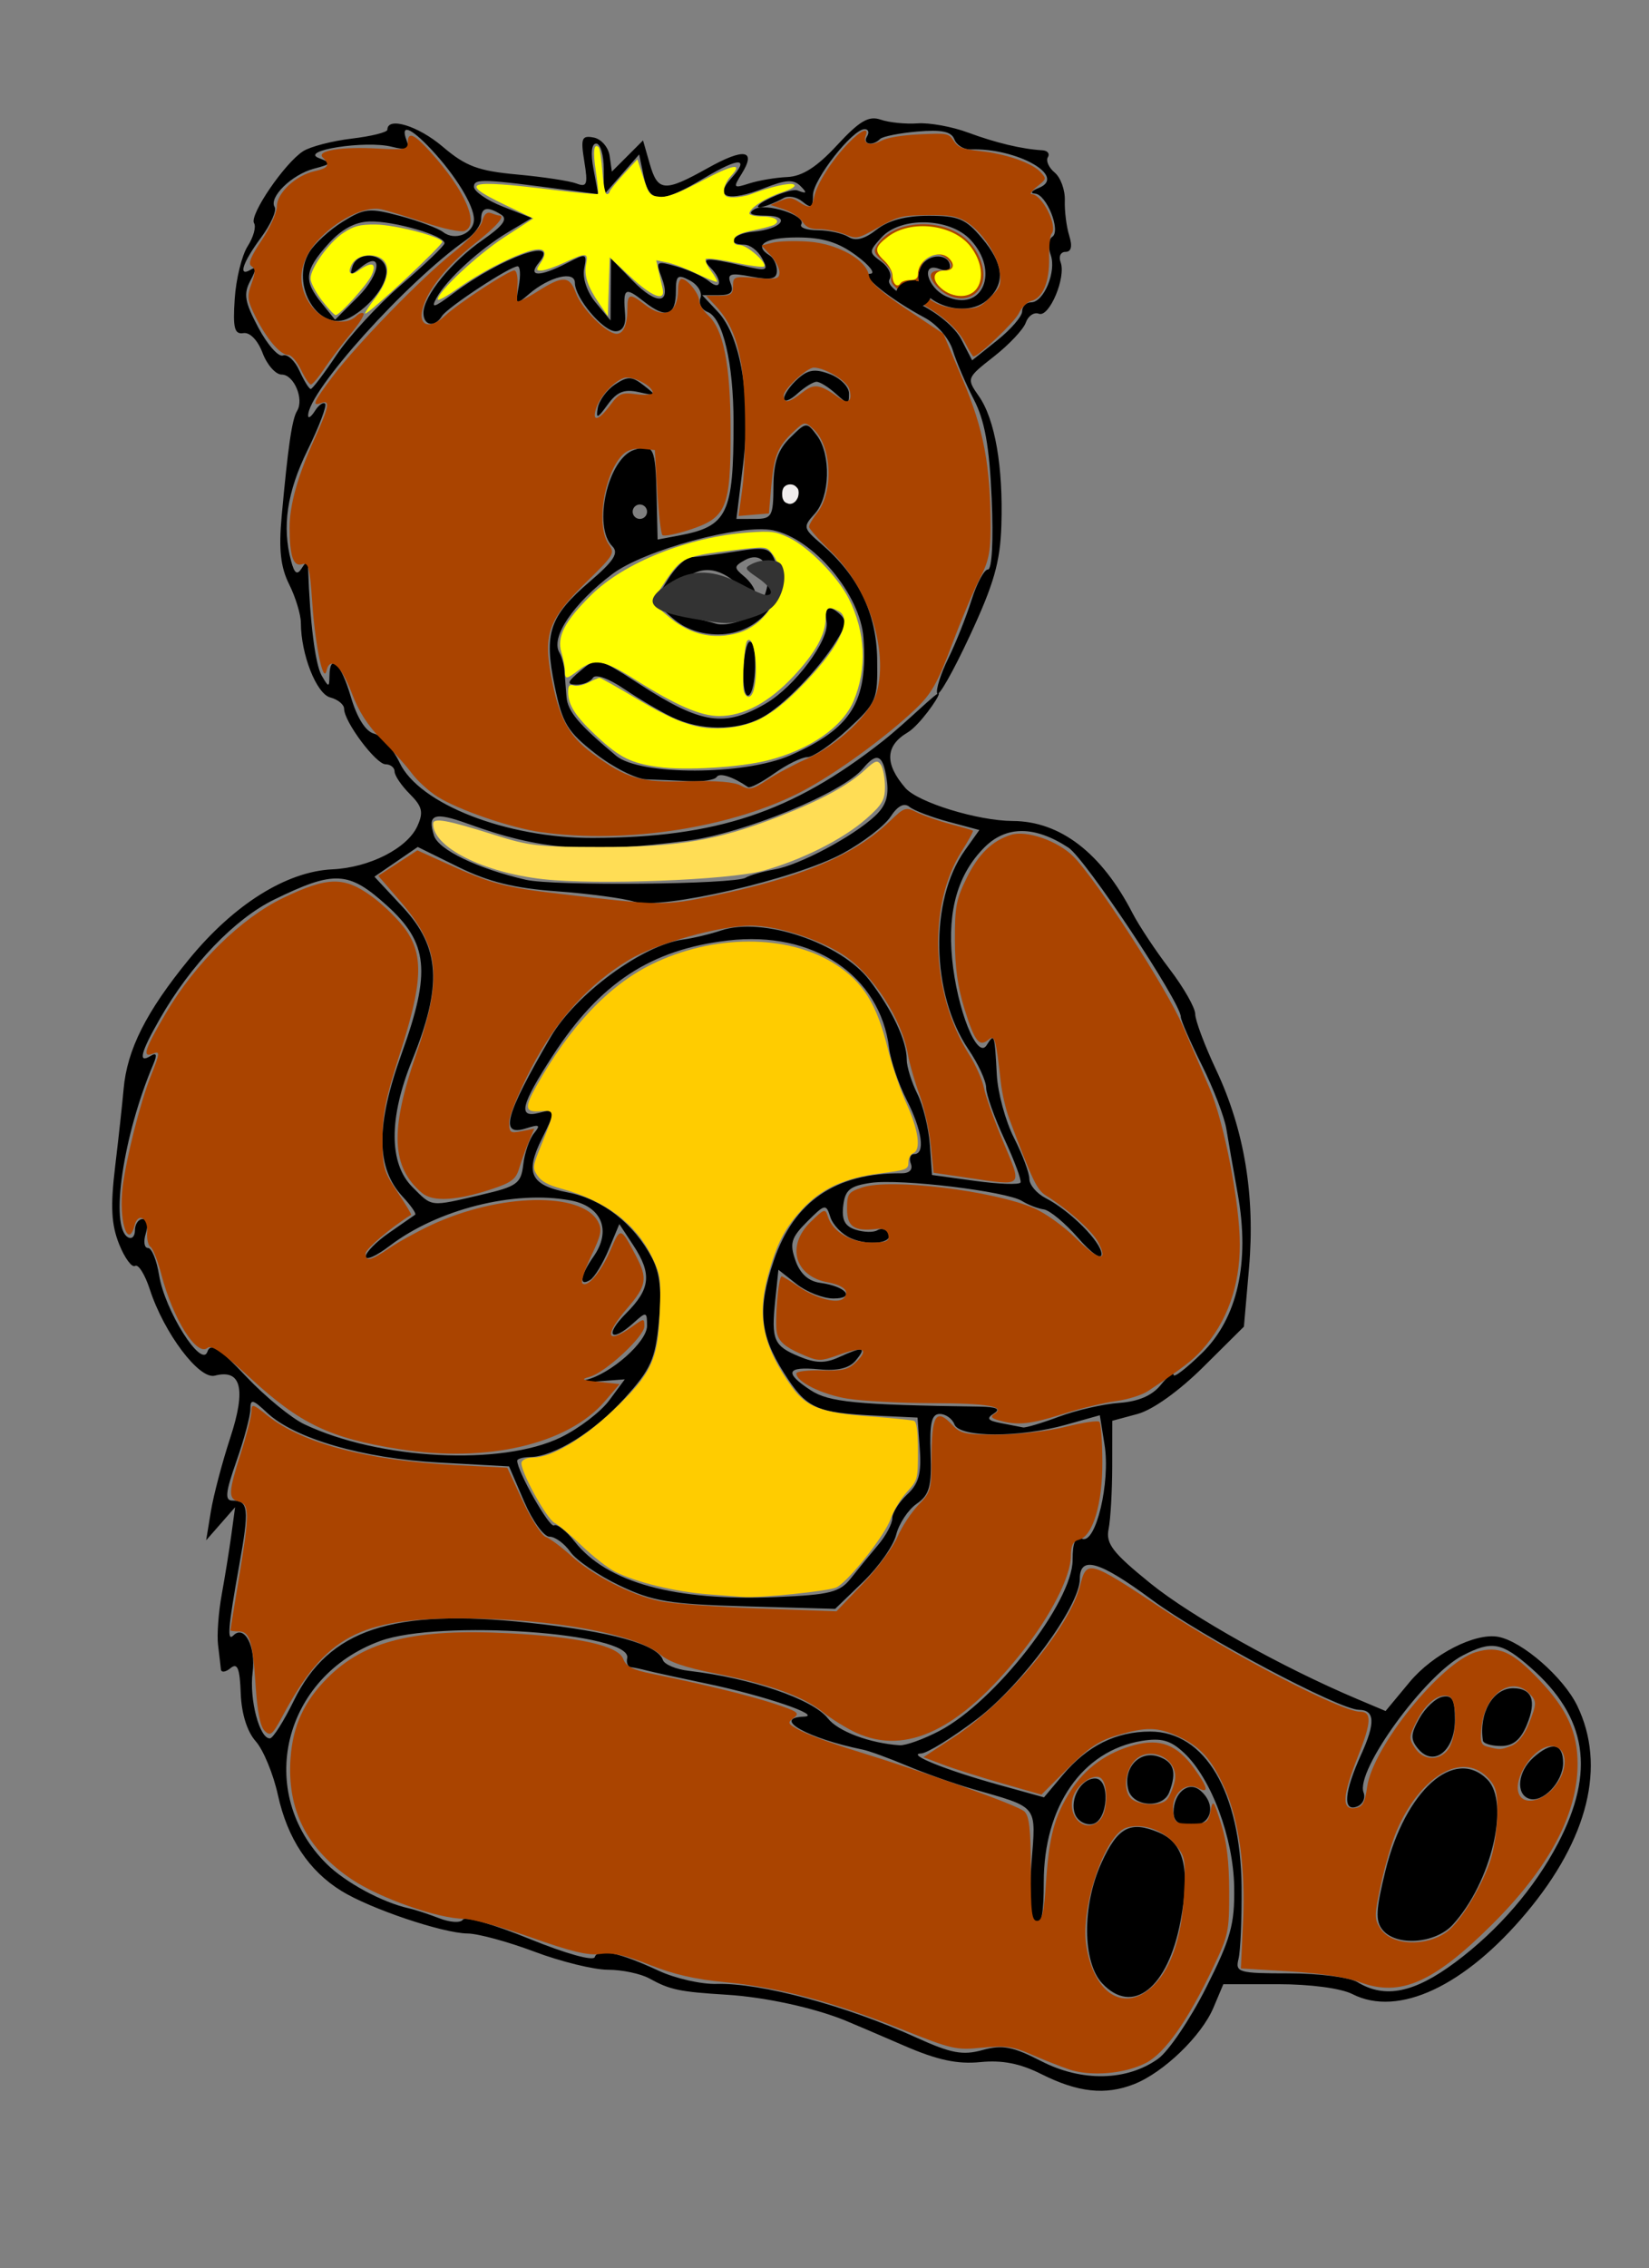 <?xml version="1.0" encoding="UTF-8"?>
<svg version="1.1" viewBox="0 0 291 400" xmlns="http://www.w3.org/2000/svg">
<rect x="0" y="0" width="291" height="400" fill="#808080" stroke="none"/>
<g transform="matrix(.477 0 0 .477 329.86 112.98)">
<path d="m-306.26 529.94c-7.873-3.95-14.496-5.251-22.627-4.443-8.444 0.839-15.881-0.756-28.019-6.011-9.088-3.934-18.925-8.138-21.86-9.341-11.485-4.708-29.75-8.685-43.891-9.556-17.58-1.083-20.964-1.794-28.65-6.023-3.206-1.764-10.083-3.207-15.283-3.207-5.2 0-17.43-3.002-27.178-6.671-9.748-3.669-20.883-6.701-24.744-6.737-9.183-0.086-36.005-9.121-46.701-15.731-12.105-7.481-19.969-19.358-23.511-35.507-1.698-7.741-5.384-16.658-8.192-19.816-3.206-3.606-5.272-10.216-5.553-17.766-0.346-9.275-1.211-11.396-3.784-9.275-1.835 1.512-3.436 1.701-3.558 0.421-0.122-1.28-0.594-5.33-1.048-8.999-0.454-3.669 0.16-12.075 1.364-18.679 1.204-6.604 2.809-16.561 3.567-22.126l1.377-10.117-10.712 12.229 1.745-10.674c0.96-5.871 4.201-18.16 7.202-27.31 5.905-18.004 4.037-25.439-5.748-22.88-5.785 1.513-18.762-15.703-24.038-31.89-1.798-5.517-4.248-9.427-5.443-8.688s-3.866-2.9-5.935-8.085c-2.874-7.206-3.216-13.966-1.45-28.671 1.271-10.583 2.678-23.445 3.126-28.582 1.273-14.586 8.364-28.666 24.167-47.981 16.601-20.292 36.073-32.501 53.088-33.289 13.691-0.634 27.673-7.737 31.421-15.963 2.346-5.149 1.856-7.24-2.784-11.88-3.097-3.097-5.631-6.832-5.631-8.3 0-1.468-1.501-2.677-3.336-2.687-3.571-0.019-15.344-15.761-15.344-20.516 0-1.573-2.307-3.463-5.127-4.2-5.101-1.334-10.838-15.878-10.869-27.558-8e-3 -3.077-1.95-9.473-4.315-14.215-3.186-6.387-3.912-12.888-2.801-25.093 2.361-25.935 3.836-36.03 5.709-39.06 2.688-4.349-1.16-13.437-5.69-13.437-2.23 0-5.412-3.595-7.07-7.989-1.784-4.727-4.686-7.724-7.106-7.338-3.313 0.527-3.922-1.887-3.202-12.691 0.489-7.338 2.64-16.078 4.781-19.422 2.14-3.344 3.209-7.184 2.374-8.535-1.833-2.966 11.355-22.275 18.178-26.615 2.68-1.705 10.786-3.8 18.012-4.656 7.226-0.856 13.139-2.334 13.139-3.285 0-4.921 11.386-1.439 20.417 6.244 8.572 7.293 13.143 9 27.648 10.329 9.558 0.875 19.406 2.37 21.885 3.321 3.885 1.491 4.287 0.371 2.909-8.117-1.404-8.652-0.984-9.73 3.465-8.881 2.785 0.531 5.437 3.582 5.894 6.779l0.831 5.813 11.525-11.525 2.465 8.595c2.985 10.407 5.452 10.593 21.509 1.618 13.484-7.537 18.066-6.753 12.512 2.14-3.25 5.204-3.056 5.453 2.769 3.567 3.445-1.115 9.794-2.187 14.108-2.38 5.549-0.249 10.935-3.688 18.403-11.749 8.372-9.037 11.721-10.996 16.171-9.463 3.087 1.064 9.215 1.68 13.618 1.369 4.403-0.311 12.809 1.218 18.679 3.398 10.221 3.795 20.021 6.13 27.509 6.555 1.921 0.109 2.835 1.263 2.031 2.564-0.804 1.301 0.333 3.856 2.527 5.677 2.194 1.821 3.879 6.46 3.744 10.309-0.135 3.849 0.598 9.7 1.629 13.002 1.242 3.977 0.773 6.004-1.39 6.004-1.796 0-2.608 1.714-1.804 3.808 2.131 5.552-4.183 20.54-8.03 19.063-1.794-0.688-3.972 0.789-4.842 3.282-0.869 2.494-6.179 8.136-11.799 12.539-10.139 7.944-10.182 8.057-5.552 14.677 5.944 8.498 9.006 26.048 8.319 47.67-0.433 13.637-2.738 21.702-11.697 40.937-6.137 13.175-11.564 22.734-12.061 21.243-0.497-1.491 1.353-7.304 4.111-12.918 2.758-5.613 6.623-15.31 8.588-21.547 1.966-6.238 4.708-11.341 6.094-11.341 1.488 0 2.052-10.713 1.377-26.153-0.851-19.452-2.542-28.853-6.6-36.692-3.001-5.796-6.514-14.006-7.808-18.244-1.333-4.368-5.854-9.576-10.437-12.025-12.888-6.886-24.325-16.117-20.083-16.21 2.12-0.046-0.215-3.087-5.188-6.756-6.691-4.936-12.378-6.671-21.866-6.671-11.98 0-16.328 2.856-10.156 6.671 1.468 0.907 2.668 3.434 2.668 5.615 0 3.09-2.07 3.578-9.372 2.208-7.925-1.487-9.117-1.093-7.72 2.547 1.223 3.187 0.07 4.306-4.435 4.306h-6.088l5.789 6.162c8.523 9.072 12.329 32.049 9.337 56.375l-2.482 20.186 6.819-8e-3c6.29-8e-3 6.824-0.939 6.889-12.005 0.052-8.893 1.645-13.55 6.158-18.004 5.984-5.905 6.153-5.919 9.936-0.828 5.269 7.092 4.841 22.657-0.796 28.886-4.446 4.913-4.345 5.391 2.384 11.178 13.751 11.828 20.417 25.543 20.685 42.562 0.24 15.19-0.151 16.126-10.866 26.018-6.113 5.644-12.831 10.261-14.929 10.261s-7.602 2.697-12.231 5.994c-4.63 3.296-9.018 5.58-9.752 5.074-5.518-3.804-10.548-5.425-11.592-3.736-0.683 1.105-5.259 1.801-10.169 1.547-4.91-0.254-12.032-0.555-15.827-0.668-3.795-0.113-12.254-4.377-18.798-9.475-10.463-8.152-12.291-11.173-15.159-25.06-4.043-19.575-1.933-25.791 13.132-38.687 8.816-7.546 10.678-10.476 8.221-12.934-7.356-7.356-1.626-32.571 8.102-35.659 7.196-2.284 7.857-0.913 8.272 17.154l0.368 16.013 8.052-1.519c17.832-3.365 20.072-8.036 20.046-41.796-0.016-22.04-3.942-38.664-9.644-40.853-2.194-0.842-3.365-3.159-2.602-5.149 0.764-1.99-0.969-4.879-3.849-6.421-4.549-2.434-5.238-1.934-5.238 3.805 0 9.219-3.541 10.438-11.695 4.024-7.228-5.685-7.909-5.215-7.089 4.9 0.306 3.772-1 6.004-3.514 6.004-4.678 0-15.061-12.33-15.061-17.885 0-4.666-9.483-2.337-17.066 4.191-4.816 4.146-4.994 4.004-3.706-2.984 0.744-4.036 0.553-7.338-0.424-7.338-2.881 0-26.038 15.227-28.01 18.418-2.654 4.294-6.832 3.571-6.832-1.181 0-6.209 10.377-18.974 21.939-26.986 7.449-5.162 9.351-7.749 6.859-9.33-5.104-3.238-7.45-2.739-7.45 1.583 0 2.118-2.438 5.559-5.418 7.646-22.211 15.558-58.754 56.149-58.585 65.075 0.021 1.181 1.158 0.381 2.523-1.778 1.365-2.159 3.059-3.349 3.763-2.645 0.704 0.704-2.233 8.444-6.526 17.2-7.591 15.48-9.477 28.222-6.066 40.965 1.246 4.653 2.239 5.328 3.925 2.668 1.814-2.861 2.283-2.775 2.388 0.442 0.634 19.4 2.637 35.163 4.979 39.19 2.619 4.503 2.821 4.515 2.897 0.171 0.151-8.704 4.236-4.728 7.903 7.692 2.312 7.832 5.469 12.838 8.614 13.66 2.73 0.714 6.973 5.533 9.429 10.709 7.284 15.351 39.614 27.93 71.535 27.833 45.675-0.138 73.773-9.502 107.1-35.693 9.342-7.341 20.891-19.137 20.891-17.618s-7.353 11.828-11.565 14.317c-8.3 4.903-8.572 11.586-0.835 20.523 4.615 5.332 26.79 12.146 39.729 12.208 17.574 0.085 32.855 11.837 44.306 34.073 2.356 4.574 8.538 13.891 13.738 20.704 5.2 6.813 9.455 14.28 9.455 16.595 0 2.314 3.487 11.61 7.748 20.658 10.443 22.171 14.483 46.551 12.148 73.319l-1.883 21.588-15.001 14.882c-9.011 8.939-18.735 15.888-24.35 17.4l-9.349 2.517-0.021 16.755c-0.011 9.215-0.612 19.681-1.334 23.258-1.097 5.432 1.456 8.744 15.497 20.11 15.189 12.294 48.626 30.987 76.443 42.735l10.53 4.447 8.884-10.696c8.555-10.3 24.247-18.318 32.765-16.743 8.893 1.644 24.147 14.938 29.259 25.498 10.733 22.172 4.115 49.132-18.77 76.465-22.788 27.218-47.448 38.757-64.394 30.132-4.238-2.157-15.558-3.667-27.488-3.667h-20.282l-3.658 8.673c-4.429 10.5-18.506 24.04-29.426 28.301-10.627 4.148-20.724 3.047-34.233-3.73zm43.21-5.696c3.868-2.784 11.837-14.58 17.707-26.213 9.133-18.098 10.636-23.477 10.41-37.26-0.299-18.245-8.478-40.129-18.526-49.568-4.974-4.673-8.364-5.639-15.643-4.458-21.997 3.57-36.282 24.146-36.282 52.26 0 11.736-0.894 16.108-3.025 14.791-2.042-1.262-2.539-8.299-1.529-21.651 1.677-22.168 3.026-20.477-22.131-27.736-6.604-1.906-17.412-5.741-24.016-8.523-6.604-2.782-13.916-5.444-16.247-5.917-20.309-4.114-33.87-11.706-21.779-12.193 7.229-0.291-14.561-7.734-35.357-12.077-10.274-2.146-20.481-4.375-22.682-4.954-2.201-0.579-4.903-1.145-6.004-1.257-1.101-0.112-1.701-1.623-1.334-3.357 1.982-9.366-69.383-14.325-91.32-6.345-36.117 13.139-46.485 56.074-19.9 82.413 6.984 6.919 20.64 14.289 30.498 16.458 2.201 0.484 7.263 2.142 11.247 3.684 4.012 1.553 7.886 1.765 8.683 0.475 0.791-1.281 11.887 1.931 24.657 7.137 13.383 5.456 23.606 8.301 24.134 6.716 1.129-3.387 9.206-1.657 23.698 5.077 6.066 2.818 15.673 5 21.348 4.847 16.38-0.441 47.97 8.037 73.916 19.837 12.82 5.83 17.14 6.644 24.494 4.614 7.363-2.033 11.186-1.307 21.794 4.138 14.987 7.693 31.701 7.329 43.19-0.938zm-20.739-27.897c-7.29-7.825-7.431-28.678-0.3-44.388 6.033-13.291 10.623-15.765 21.156-11.402 9.447 3.913 11.797 13.358 8.157 32.784-4.638 24.753-17.721 35.127-29.013 23.005zm-10.019-62.525c-2.101-5.475 2.221-13.177 7.395-13.177 5.763 0 4.861 15.716-0.966 16.839-2.574 0.496-5.465-1.151-6.429-3.662zm36.457-0.635c0-7.206 5.47-11.75 9.81-8.149 6.198 5.144 4.306 12.952-3.139 12.952-4.645 0-6.671-1.459-6.671-4.803zm-16.752-8.415c-2.036-7.785 3.953-14.5 10.951-12.279 5.896 1.871 7.095 5.677 4.181 13.271-2.342 6.102-13.467 5.373-15.132-0.992zm121.01 63.799c15.849-11.805 29.273-27.338 37.948-43.91 13.904-26.56 10.795-46.661-10.05-64.963-10.76-9.448-14.41-10.108-25.151-4.553-14.145 7.314-39.789 42.677-36.729 50.65 0.791 2.062-0.287 4.411-2.396 5.22-5.385 2.066-4.79-5.336 1.552-19.312 5.289-11.655 5.038-16.375-0.874-16.446-7.36-0.089-58.078-27.024-76.503-40.63-19.552-14.437-26.741-16.519-26.744-7.746-3e-3 10.016-21.431 39.199-37.985 51.732-9.195 6.962-18.519 12.712-20.72 12.78-5.715 0.175 9.148 6.173 28.732 11.595l16.723 4.63 6.944-8.252c9.107-10.823 19.667-16.066 32.357-16.066 20.283 0 33.454 22.365 33.788 57.372 0.112 11.741-0.397 23.75-1.131 26.685-1.245 4.981 0 5.337 18.679 5.337 11.048 0 22.404 1.458 25.351 3.254 10.134 6.18 20.974 3.971 36.21-7.377zm-26.914-11.941c-2.725-3.284-2.523-7.468 1.06-21.989 7.29-29.539 25.492-45.8 37.653-33.638 8.515 8.515 1.481 38.102-12.762 53.679-6.429 7.031-20.836 8.113-25.951 1.949zm54.08-48.551c-4.902-1.776-4.061-9.954 1.544-15.027 6.852-6.201 11.131-5.493 11.131 1.841 0 7.073-7.632 15.012-12.675 13.185zm-40.952-18.419c-2.885-3.476-2.802-5.421 0.479-11.266 2.181-3.886 6.026-7.462 8.543-7.947 3.629-0.699 4.578 1.076 4.578 8.56 0 11.413-7.86 17.569-13.6 10.653zm23.967-3.025c-1.56-10.163 3.732-19.346 11.15-19.346 7.064 0 8.796 4.583 5.101 13.503-2.308 5.571-5.089 7.844-9.597 7.844-3.491 0-6.486-0.901-6.655-2.001zm-201.12-3.548c20.55-10.724 49.327-47.618 49.327-63.24 0-6.55 1.017-8.777 3.563-7.8 5.041 1.934 10.468-20.901 8.256-34.736l-1.752-10.957-12.372 3.478c-17.285 4.86-39.533 4.806-41.416-0.1-0.812-2.115-3.246-3.846-5.409-3.846-3.048 0-3.817 3.287-3.419 14.619 0.43 12.24-0.414 15.269-5.186 18.617-3.135 2.199-6.526 7.329-7.536 11.399-1.01 4.07-6.505 11.904-12.212 17.409l-10.375 10.009-32.79-0.927c-28.538-0.807-34.638-1.812-47.035-7.749-7.835-3.752-16.008-9.34-18.164-12.417-2.155-3.077-5.619-5.595-7.696-5.595-2.078 0-6.293-5.847-9.367-12.994l-5.59-12.994-25.839-1.411c-28.274-1.544-53.5-8.855-63.737-18.472-5.289-4.969-6.131-5.137-6.131-1.226 0 2.494-2.311 11.109-5.135 19.145-4.083 11.618-4.389 14.61-1.492 14.61 5.948 0 6.261 3.011 2.492 24.016-4.139 23.071-4.564 28.268-2.115 25.818 4.057-4.057 8.327 4.163 7.089 13.646-1.301 9.961 2.585 24.714 6.433 24.423 1.137-0.086 5.114-6.372 8.837-13.969 12.916-26.355 36.499-34.153 86.975-28.76 30.557 3.265 47.62 8.001 49.536 13.749 0.553 1.66 4.867 3.468 9.585 4.017 23.085 2.688 45.869 10.477 51.465 17.595 3.762 4.785 15.501 9.175 26.532 9.92 2.223 0.15 8.828-2.224 14.677-5.276zm-32.674-56.49c2.598-3.304 7.101-8.811 10.007-12.238 2.905-3.427 5.283-7.883 5.283-9.903 0-2.02 2.478-5.98 5.506-8.801 4.271-3.979 5.318-7.742 4.67-16.782l-0.836-11.653-14.677-0.692c-23.111-1.089-26.326-2.56-34.799-15.92-8.941-14.098-9.784-23.598-3.685-41.499 7.449-21.861 22.876-32.37 47.272-32.203 2.9 0.019 4.247-1.37 3.419-3.527-0.751-1.958-0.203-3.56 1.219-3.56 4.198 0 2.971-8.787-2.807-20.117-2.966-5.814-5.863-14.356-6.438-18.983-3.363-27.057-28.1-43.583-59.681-39.872-28.515 3.351-47.33 15.708-64.757 42.528-11.812 18.178-13.051 23.269-5.161 21.205 6.428-1.681 6.483-1.222 1.139 9.491-6.374 12.777-4.229 17.247 9.556 19.913 12.881 2.491 24.564 11.587 31.194 24.287 2.938 5.627 3.627 12.137 2.502 23.64-1.355 13.867-2.969 17.441-12.759 28.259-11.131 12.3-26.02 21.52-34.968 21.654-2.568 0.038-4.67 0.638-4.67 1.333 0 3.948 11.936 24.957 13.597 23.931 1.093-0.675 4.522 1.994 7.62 5.933 11.998 15.253 37.102 22.143 74.849 20.542 19.711-0.836 23.301-1.749 27.406-6.969zm-107.3-52.09c6.692-3.265 14.744-9.421 17.893-13.68l5.725-7.743-9.887 0.741c-5.438 0.408-7.486 0.177-4.55-0.511 9.174-2.153 22.682-14.063 22.682-19.998 0-5.27-0.299-5.344-4.88-1.198-8.514 7.705-11.06 4.756-2.92-3.384 9.104-9.104 9.685-14.638 2.654-25.303l-5.111-7.752-3.939 9.428c-2.167 5.185-5.263 10.246-6.88 11.245-4.26 2.633-3.607-1.695 1.315-8.723 6.687-9.547 2.993-18.528-8.511-20.686-20.761-3.895-49.177 3.233-66.957 16.795-4.863 3.709-8.842 5.483-8.842 3.941 0-1.542 3.903-5.498 8.673-8.792 4.77-3.294 9.094-6.298 9.608-6.676 0.514-0.378-1.54-3.345-4.565-6.592-9.947-10.676-10.07-26.264-0.419-53.028 10.904-30.239 9.834-40.849-5.514-54.715-14.123-12.759-19.423-13.031-41.716-2.137-14.554 7.112-30.816 24.068-42.232 44.035-7.15 12.505-8.195 16.686-3.435 13.744 2.211-1.367 2.49-0.44 0.955 3.178-11.126 26.229-16.064 59.704-9.414 63.814 1.468 0.907 2.668-0.223 2.668-2.511 0-2.288 1.282-4.16 2.848-4.16 1.634 0 2.126 2.275 1.154 5.337-0.932 2.935-0.566 5.337 0.813 5.337 1.379 0 3.229 4.513 4.111 10.029 2.089 13.064 15.67 34.616 17.867 28.353 1.216-3.467 4.219-1.554 14.337 9.133 7.039 7.435 16.73 15.384 21.536 17.664 27.742 13.164 73.108 15.466 94.933 4.817zm184.3-7.63c6.422-2.39 16.438-4.68 22.258-5.088 7.064-0.496 12.165-2.697 15.344-6.623 2.619-3.235 4.762-4.904 4.762-3.71 0 1.194 4.706-2.424 10.458-8.04 13.188-12.878 17.852-33.606 13.259-58.938-1.594-8.795-3.487-19.593-4.205-23.996-0.718-4.403-4.802-15.014-9.075-23.579-4.273-8.566-7.769-16.587-7.769-17.826 0-5.318-35.32-58.462-41.581-62.564-12.409-8.131-23.005-8.171-31.059-0.117-9.787 9.787-13.703 23.214-11.987 41.099 1.802 18.781 9.283 37.59 12.764 32.09 2.885-4.559 2.962-4.337 3.789 10.962 0.359 6.647 3.214 17.107 6.345 23.243 3.13 6.136 5.692 12.963 5.692 15.172s2.702 5.405 6.004 7.104c9.106 4.684 20.681 16.284 20.681 20.725 0 2.253-3.724-0.327-8.673-6.008-4.77-5.476-10.474-10.213-12.675-10.526-2.201-0.314-5.804-1.703-8.005-3.087-5.778-3.633-45.052-8.342-56.038-6.719-7.705 1.138-9.484 2.625-10.162 8.489-0.607 5.245 0.611 7.564 4.646 8.845 3.008 0.955 6.597 1.038 7.976 0.185 1.379-0.853 3.206-0.42 4.059 0.96 2.264 3.664-6.88 4.99-13.807 2.003-3.274-1.412-6.703-4.933-7.621-7.823-1.589-5.006-1.997-4.927-8.596 1.672-5.916 5.916-6.549 8.009-4.333 14.333 1.728 4.934 4.803 7.704 9.211 8.299 9.482 1.28 13.252 5.778 4.843 5.778-3.765 0-9.884-2.39-13.598-5.312l-6.753-5.312-1.17 11.316c-1.517 14.677-0.587 16.843 8.931 20.785 6.028 2.497 9.538 2.556 14.61 0.244 9-4.101 10.403-3.832 6.234 1.192-2.403 2.896-6.722 3.928-13.669 3.265-11.951-1.14-12.886 1.263-3.008 7.735 6.761 4.43 16.782 5.406 62.233 6.061 6.553 0.095 8.215 0.846 5.572 2.52-2.916 1.846-2.312 2.66 2.668 3.598 3.54 0.667 7.186 1.377 8.102 1.577 0.916 0.2 6.92-1.592 13.342-3.983zm-213.81-82.012c13.302-3.089 14.761-4.141 15.58-11.228 0.497-4.301 2.289-9.493 3.982-11.54 2.528-3.055 2.008-3.381-2.905-1.821-9.979 3.167-7.883-4.648 9.048-33.73 9.212-15.824 33.962-34.027 49.012-36.046 3.669-0.492 10.033-2.018 14.141-3.39 15.332-5.12 44.181 4.569 54.78 18.397 8.454 11.03 13.802 22.399 13.802 29.339 0 2.641 1.752 8.313 3.893 12.606 2.141 4.292 4.243 12.816 4.67 18.942l0.777 11.138 16.011 2.193c8.806 1.206 16.346 1.468 16.756 0.581 0.41-0.887-2.28-8.112-5.978-16.055-3.698-7.944-6.735-16.491-6.749-18.994-0.013-2.503-2.956-8.868-6.536-14.144-13.857-20.419-14.501-55.102-1.366-73.548l5.39-7.569-11.432-3.057c-6.288-1.681-12.781-4.161-14.43-5.511-1.978-1.619-4.361-0.375-7.002 3.656-2.202 3.361-10.121 9.44-17.598 13.51-17.486 9.517-67.216 21.026-77.246 17.878-3.977-1.248-16.838-2.965-28.579-3.814-15.72-1.137-25.321-3.502-36.416-8.971l-15.068-7.426-16.03 10.984 10.408 11.158c13.939 14.943 14.815 28.953 3.544 56.691-8.653 21.296-8.628 38.159 0.071 46.858 7.523 7.523 6.257 7.378 25.472 2.915zm97.834-117.23c1.476-0.912 6.308-2.297 10.739-3.078 9.225-1.625 28.927-12.101 37.127-19.741 4.054-3.777 5.232-7.432 4.346-13.475-1.359-9.26-3.621-10.31-8.79-4.082-7.435 8.959-44.084 24.006-65.072 26.718-37.029 4.783-54.069 3.471-80.915-6.231-12.635-4.566-15.262-3.683-12.735 4.282 1.682 5.301 16.03 12.211 33.998 16.375 10.147 2.351 77.279 1.717 81.3-0.768zm16.51-45.231c22.591-9.915 28.731-19.743 27.098-43.371-1.111-16.074-18.404-36.697-33.405-39.838-11.788-2.468-47.697 7.276-59.466 16.136-14.497 10.914-22.956 23.406-19.651 29.023 0.862 1.466 1.708 4.468 1.878 6.671 0.171 2.203 0.515 6.582 0.766 9.73 0.43 5.391 4.479 10.201 18.353 21.8 8.821 7.375 47.487 7.284 64.426-0.15zm-43.63-14.085c-4.403-2.116-12.45-6.853-17.882-10.526-5.734-3.877-10.557-5.577-11.499-4.053-0.892 1.444-3.653 2.585-6.135 2.536-3.699-0.073-3.407-1.01 1.616-5.198 6.117-5.1 6.159-5.09 22.334 5.365 22.255 14.384 31.014 15.666 46.203 6.765 10.769-6.311 23.531-23.445 22.439-30.127-0.856-5.238 0.614-6.457 4.199-3.482 3.413 2.832 3.352 4.133-0.481 10.334-6.747 10.915-19.987 24.485-27.974 28.669-9.131 4.783-22.523 4.668-32.821-0.282zm26.285-17.283c0.22-5.858 1.301-10.658 2.401-10.666 2.853-0.021 2.488 18.048-0.4 19.833-1.321 0.816-2.221-3.309-2.001-9.167zm-26.18-19.354-6.864-6.004 5.071-8.228c2.789-4.525 6.712-8.268 8.717-8.317 2.005-0.049 9.338-0.985 16.296-2.078 11.719-1.842 12.823-1.524 14.993 4.315 4.748 12.776-6.206 26.317-21.289 26.317-6.62 0-12.407-2.053-16.924-6.004zm31.273-3.028c7.285-10.706 4.136-23.287-4.605-18.396-4.003 2.24-4.027 2.811-0.257 5.94 2.294 1.904 4.171 4.725 4.171 6.269 0 1.544-2.779 0.196-6.176-2.995-7.379-6.932-14.329-7.392-20.966-1.386-6.961 6.3-6.036 11.238 2.458 13.111 4.036 0.89 8.539 2.007 10.007 2.482 4.024 1.302 13.076-1.659 15.367-5.026zm-40.718-36.332c0-1.468-1.201-2.668-2.668-2.668-1.468 0-2.668 1.201-2.668 2.668 0 1.468 1.201 2.668 2.668 2.668 1.468 0 2.668-1.201 2.668-2.668zm-114.82-58.039c4.669-6.971 15.495-18.679 24.057-26.018 8.562-7.338 15.675-14.15 15.805-15.137 0.369-2.792-18.632-8.352-27.67-8.097-5.511 0.155-10.473 2.865-15.455 8.438-8.657 9.684-9.059 13.414-2.338 21.714l5 6.175 8.518-8.518c8.536-8.536 9.237-17.651 0.824-10.708-3.513 2.899-3.983 2.811-2.876-0.538 1.867-5.647 11.289-4.99 12.417 0.866 0.985 5.113-5.55 13.895-13.51 18.155-11.193 5.99-22.3-12.15-14.869-24.285 1.924-3.142 7.466-8.184 12.315-11.205 8.029-5.001 9.936-5.189 21.348-2.103 6.892 1.864 14.017 4.538 15.833 5.942 4.399 3.402 11.375 0.504 11.375-4.726 0-5.145-6.807-16.268-15.87-25.933-7.622-8.129-11.453-9.513-9.059-3.274 1.278 3.33 0.213 3.793-5.455 2.371-9.717-2.439-34.345 1.382-26.988 4.187 4.905 1.87 4.759 2.187-1.805 3.915-8.166 2.15-16.795 10.553-14.556 14.176 0.829 1.341-1.455 6.453-5.076 11.361-6.92 9.379-8.602 14.785-3.648 11.723 1.965-1.214 1.888 0.143-0.233 4.105-2.642 4.936-2.158 7.822 2.916 17.386 3.346 6.307 7.44 10.947 9.097 10.311 1.658-0.636 4.403 1.892 6.1 5.618 1.698 3.726 3.587 6.774 4.2 6.774 0.612 0 4.934-5.704 9.603-12.675zm253.58-16.011c5e-5 -1.835 1.501-3.345 3.336-3.356 4.72-0.029 9.418-11.414 7.233-17.528-1.009-2.823-0.751-5.833 0.573-6.689 3.317-2.143-2.135-15.742-6.406-15.977-1.871-0.103-1.268-1.031 1.339-2.061 10.794-4.266-7.956-14.89-25.206-14.283-2.45 0.086-5.128-1.599-5.952-3.746-1.099-2.863-4.73-3.625-13.629-2.86-6.672 0.573-12.9 1.811-13.839 2.751-2.741 2.741-6.63 1.966-4.821-0.96 0.907-1.468 0.502-2.668-0.9-2.668-4.506 0-19.113 18.675-19.113 24.436 0 4.575-0.695 4.994-3.886 2.346-2.137-1.774-5.325-2.336-7.083-1.249-2.087 1.29-10.552 4.87-9.236 2.741 1.109-1.794 12.051-6.537 14.471-5.616 3.461 1.317 3.708 0.977 1.157-1.593-2.558-2.577-5.386-2.426-13.386 0.717-13.128 5.157-18.799 3.611-12.459-3.395 7.207-7.964 3.28-8.117-9.698-0.377-16.176 9.646-20.398 9.559-22.477-0.46l-1.703-8.209-13.086 14.974v-9.489c0-5.219-1.255-9.489-2.789-9.489-1.744 0-2.131 3.508-1.034 9.358l1.756 9.358-10.307-1.382c-32.356-4.337-35.658-4.465-35.658-1.379 0 1.734 4.814 5.043 10.698 7.354l10.698 4.202-8.697 5.195c-10.635 6.352-22.893 17.592-26.553 24.347-2.192 4.045-0.981 3.718 6.234-1.686 17.719-13.271 39.812-21.19 31.636-11.339-4.385 5.284 0.336 5.346 10.41 0.136 7.181-3.714 7.432-3.63 6.333 2.119-0.671 3.511 1.111 8.694 4.31 12.539l5.454 6.554 0.089-11.433 0.089-11.433 8.045 8.23c9.04 9.247 14.435 8.622 10.686-1.239-2.308-6.069-2.059-6.245 5.698-4.02 4.461 1.279 9.795 3.724 11.855 5.433 4.559 3.784 5.026-0.534 0.542-5.018-3.758-3.758-1.659-3.894 11.81-0.766 9.236 2.145 9.751 1.951 7.244-2.732-1.484-2.773-4.457-5.042-6.607-5.042-6.999 0-4.114-4.156 3.312-4.771 10.526-0.871 14.458-5.893 4.654-5.944-5.42-0.028-6.746-0.754-4.257-2.331 4.15-2.63 19.452 2.26 17.41 5.563-0.729 1.18 2.047 2.164 6.17 2.187 4.123 0.021 9.222 1.133 11.332 2.468 2.605 1.649 5.932 0.779 10.367-2.709 4.375-3.442 10.737-5.137 19.276-5.137 10.956 0 13.715 1.153 19.654 8.21 7.902 9.391 8.739 16.262 2.715 22.287-9.599 9.599-31.211-0.511-25.18-11.779 2.656-4.962 10.694-4.839 10.694 0.164 0 1.265-1.801 1.608-4.003 0.763-6.954-2.669-4.509 6.924 2.59 10.158 13.42 6.115 19.974-9.227 8.954-20.958-7.694-8.19-25.841-8.629-32.929-0.797-4.71 5.204-4.71 5.495-5e-3 8.935 2.674 1.956 4.027 4.908 3.005 6.561-1.144 1.851 2.84 5.214 10.376 8.756 7.258 3.412 13.854 8.883 16.217 13.452l3.983 7.702 9.249-7.38c5.087-4.059 9.249-8.881 9.249-10.716zm-156.99 35.676c0.484-2.76 3.356-6.66 6.383-8.666 4.701-3.116 6.257-3.059 10.674 0.389 4.928 3.848 4.841 3.962-1.867 2.448-5.405-1.22-8.085-0.147-11.553 4.629-3.762 5.179-4.369 5.38-3.637 1.2zm68.926-3.494c0-1.468 2.234-4.69 4.964-7.161 3.902-3.532 6.47-3.919 12.008-1.814 3.874 1.473 7.044 4.695 7.044 7.161 0 4.173-0.336 4.178-4.88 0.066-2.684-2.429-5.892-4.416-7.128-4.416s-4.444 1.987-7.128 4.416c-2.684 2.429-4.88 3.216-4.88 1.748z"/>
<path d="m-296.13 528.16c-3.438-1.172-9.766-3.68-14.062-5.572-6.548-2.884-9.457-3.276-17.975-2.423-9.652 0.966-11.143 0.626-29.688-6.773-25.41-10.138-45.664-15.549-65.15-17.406-11.345-1.081-19.173-2.865-28.027-6.388-9.146-3.639-13.841-4.681-18.374-4.078-4.648 0.618-10.704-0.827-25.578-6.103-10.719-3.802-21.939-6.913-24.935-6.913-9.421 0-31.089-7.606-41.445-14.548-16.648-11.159-24.028-25.751-22.674-44.827 0.851-11.99 5.013-21.011 13.701-29.699 13.744-13.744 32.262-18.283 67.176-16.463 25.919 1.351 40.34 4.584 42.194 9.461 1.087 2.86 3.307 4.021 10.452 5.471 19.266 3.908 36.03 8.004 45.486 11.114 8.682 2.855 9.527 3.477 7.124 5.234-2.484 1.816-2.248 2.243 2.649 4.787 2.957 1.536 11.704 4.743 19.438 7.125 27.917 8.598 60.986 20.453 63.281 22.685 1.831 1.781 2.344 6.455 2.344 21.36 0 15.919 0.388 19.08 2.344 19.08 1.84 0 2.547-3.025 3.291-14.062 1.163-17.274 3.093-24.478 9.087-33.931 5.387-8.495 13.531-14.338 23.753-17.043 9.384-2.483 15.677-0.035 21.864 8.505 5.194 7.17 5.733 9.642 1.622 7.442-4.668-2.498-9.906 2.127-9.314 8.224 0.449 4.626 0.861 4.928 6.713 4.928 5.682 0 6.316-0.416 7.153-4.688 0.86-4.393 1.105-4.098 3.895 4.688 2.092 6.589 2.985 14.018 3.003 25 0.025 14.894-0.252 16.21-5.924 28.125-9.421 19.79-17.868 31.764-24.962 35.382-7.904 4.032-20.424 5.046-28.463 2.304zm30.141-29.838c7.244-6.096 11.599-18.13 12.467-34.451 0.72-13.54 0.583-14.301-3.445-19.087-4.396-5.225-12.1-7.768-17.928-5.918-7.823 2.483-16.95 29.271-14.787 43.398 2.672 17.447 13.401 24.719 23.693 16.058zm-18.301-62.682c2.541-3.062 2.713-12.489 0.272-14.93-2.475-2.475-9.41 2.17-10.657 7.138-1.984 7.904 5.582 13.58 10.385 7.792zm24.562-7.285c0.896-1.079 2.12-3.92 2.72-6.313 2.25-8.963-10.282-14.59-15.596-7.003-3.255 4.647-3.1 11.608 0.302 13.59 3.812 2.22 10.627 2.072 12.574-0.274z" fill="#a40"/>
<path d="m-188.32 495.98c-4.917-1.834-14.545-3.32-25.975-4.009l-18.163-1.095 0.804-16.965c0.958-20.221-1.475-37.844-6.882-49.839-4.78-10.604-8.903-15.202-16.972-18.926-7.721-3.563-11.927-3.647-22.763-0.449-6.678 1.97-10.563 4.574-18.228 12.215l-9.741 9.711-14.787-4.242c-8.133-2.333-17.952-5.451-21.821-6.929l-7.034-2.686 11.249-7.373c19.639-12.872 42.814-40.631 46.654-55.884 2.486-9.874 3.05-9.72 30.22 8.266 25.596 16.944 66.387 38.167 73.358 38.167 4.415 0 4.264 3.905-0.624 16.212-5.887 14.82-6.233 20.152-1.263 19.443 2.88-0.411 3.689-1.814 4.555-7.903 2.093-14.703 27.295-45.892 40.21-49.761 8.426-2.524 13.449-0.305 23.596 10.423 10.148 10.73 13.996 19.163 14.041 30.765 0.071 18.619-10.64 38.693-31.867 59.727-21.511 21.315-33.774 26.65-48.567 21.133zm32.031-18.607c5.12-3.645 13.567-17.719 16.455-27.419 1.262-4.238 2.295-11.829 2.295-16.868 0-7.645-0.635-9.798-3.835-12.998-9.405-9.405-24.827-0.233-33.456 19.898-1.726 4.028-4.348 12.947-5.825 19.821-2.489 11.58-2.498 12.783-0.136 16.39 4.071 6.213 16.582 6.814 24.502 1.176h1e-5zm39.788-53.525c5.264-6.256 5.08-14.356-0.345-15.126-7.26-1.031-16.707 14.122-11.839 18.99 2.539 2.539 8.345 0.698 12.183-3.864zm-39.095-14.192c3.147-4.492 3.295-18.169 0.211-19.353-3.661-1.405-8.506 2.226-11.932 8.942-2.993 5.866-3.047 6.599-0.75 10.104 3.146 4.801 9.219 4.95 12.472 0.307zm23.206-1.093c2.329-0.886 4.777-3.909 6.352-7.844 3.159-7.896 3.166-8.638 0.107-11.697-6.386-6.386-16.118 0.388-17.443 12.141-0.663 5.886-0.329 7.096 2.134 7.729 4.651 1.195 4.866 1.187 8.851-0.328h2e-5z" fill="#a40"/>
<path d="m-374.64 403.8c-3.648-1.656-9.275-5.134-12.505-7.73-7.251-5.827-19.895-10.351-40.045-14.326-11.094-2.189-16.724-4.132-20.026-6.91-9.096-7.654-39.83-13.274-73.136-13.373-38.143-0.114-50.838 6.711-66.429 35.709-3.994 7.428-4.682 8.018-6.841 5.859-1.642-1.642-2.7-6.968-3.35-16.853-1.082-16.466-2.185-19.922-6.359-19.922-1.627 0-2.956-0.176-2.953-0.391 2e-3 -0.215 1.407-8.828 3.12-19.141 3.993-24.025 3.993-27.409 0-28.454-4.017-1.051-3.917-3.317 0.801-18.09 2.138-6.693 3.886-13.582 3.886-15.308 0-2.864 0.514-2.726 5.867 1.576 12.869 10.342 37.021 16.68 69.954 18.359l18.79 0.958 5.704 12.281c3.141 6.763 6.984 12.746 8.554 13.315 1.567 0.569 5.779 3.691 9.36 6.938 8.041 7.293 22.14 14.513 32.732 16.761 4.395 0.933 20.919 2.166 36.719 2.741l28.727 1.044 9.761-10.218c5.369-5.62 11.106-13.356 12.751-17.192 1.644-3.836 5.162-9.196 7.817-11.912 4.513-4.617 4.827-5.689 4.827-16.476 0-16.927 1.633-19.626 7.843-12.965 2.924 3.136 4.743 3.509 16.858 3.453 7.748-0.036 18.478-1.29 24.983-2.921 6.271-1.572 11.864-2.396 12.429-1.831s1.059 7.153 1.098 14.64c0.081 15.553-3.494 27.594-8.589 28.926-2.267 0.593-3.059 2.152-3.06 6.024-2e-3 7.557-7.488 22.212-18.265 35.755-22.587 28.385-42.513 38.074-61.023 29.671z" fill="#a40"/>
<path d="m-321.89 288.29c-2.885-0.803-3.346-1.419-1.786-2.383 4.5-2.781-2.469-3.988-23.229-4.023-11.602-0.02-25.603-0.767-31.114-1.662-9.399-1.525-18.886-6.207-18.886-9.32 0-0.76 4.225-1.265 9.388-1.122 7.782 0.216 9.972-0.324 12.804-3.156 4.869-4.869 2.591-5.863-6.197-2.703-7.384 2.655-7.797 2.642-14.862-0.483-5.189-2.296-7.557-4.372-8.283-7.263-0.963-3.836 0.449-21.179 1.724-21.179 0.33 0 3.115 1.707 6.189 3.793 6.63 4.499 14.534 6.534 16.755 4.313 2.449-2.449 0.11-4.757-5.977-5.899-12.234-2.295-15.359-13.519-6.228-22.37 5.057-4.901 5.364-4.994 6.342-1.91 1.775 5.593 8.432 9.572 16.013 9.572 5.78 0 6.84-0.455 6.366-2.734-0.39-1.874-1.778-2.592-4.411-2.283-8.236 0.968-10.873-0.825-10.873-7.391 0-5.625 0.44-6.244 5.666-7.969 10.423-3.44 48.392 1.183 63.603 7.745 4.152 1.791 11.081 6.769 15.396 11.062 8.327 8.283 12.157 9.023 8.322 1.607-2.181-4.218-11.083-12.209-19.355-17.372-3.414-2.131-4.976-5.395-13.663-28.548-1.246-3.322-2.631-9.299-3.077-13.281-1.824-16.293-2.244-17.747-4.572-15.815-3.433 2.849-5.148 0.644-8.89-11.427-2.487-8.024-3.501-15.28-3.537-25.311-0.044-12.311 0.497-15.177 4.343-23.009 4.367-8.893 9.437-13.819 16.473-16.006 5.717-1.777 17.248 2.234 23.021 8.007 8.341 8.341 34.65 49.02 40.379 62.434 2.895 6.778 7.401 17.257 10.014 23.287 5.327 12.293 11.188 42.524 11.188 57.706 0 15.449-4.729 28.641-13.956 38.93-3.606 4.021-7 6.612-20.081 15.333-2.161 1.441-7.516 3.101-11.899 3.688s-13.243 2.74-19.688 4.782c-11.99 3.8-16.584 4.262-23.422 2.359z" fill="#a40"/>
<path d="m-535.39 204.21c-11.329-9.565-11.931-23.027-2.281-50.975 10.036-29.065 8.871-39.995-6.104-57.282l-7.819-9.025 14.48-9.419 10.335 4.687c17.134 7.771 21.687 8.987 43 11.49 36.685 4.307 38.144 4.327 55.428 0.765 33.427-6.889 52.834-15.033 66.018-27.706 5.437-5.226 5.861-5.36 10.156-3.217 2.465 1.23 7.998 3.161 12.295 4.291 4.297 1.13 8.024 2.213 8.283 2.407 0.259 0.194-1.615 3.641-4.164 7.661-12.574 19.828-11.369 52.816 2.743 75.069 2.489 3.925 4.973 9.522 5.52 12.438 0.547 2.916 3.748 11.861 7.112 19.877 7.127 16.978 7.707 16.354-12.464 13.397l-13.281-1.947-1.025-10.156c-0.564-5.586-2.456-14.023-4.205-18.75-1.749-4.727-3.668-11.406-4.264-14.844-2.251-12.977-12.909-29.5-23.594-36.577-9.121-6.042-24.975-11.092-34.654-11.04-11.528 0.063-34.818 6.585-44.8 12.545-14.898 8.896-26.992 22.247-36.285 40.054-4.512 8.645-8.203 17.653-8.203 20.016 0 3.932 0.395 4.219 4.639 3.37l4.639-0.928-2.115 5.029c-1.163 2.766-2.732 7.139-3.487 9.717-1.14 3.897-2.818 5.169-9.945 7.539-13.088 4.353-21.98 4.872-25.957 1.514z" fill="#a40"/>
<path d="m-543.78 298.9c-25.637-4.043-36.757-9.354-55.2-26.363-10.28-9.48-14.295-12.305-15.762-11.088-4.001 3.32-12.787-10.631-17.102-27.158-1.316-5.04-3.111-9.607-3.988-10.149-0.877-0.542-1.442-2.991-1.256-5.442 0.403-5.298-3.375-7.433-4.634-2.619-2.474 9.46-6.001-2.03-4.405-14.351 1.412-10.907 6.429-30.709 10.212-40.305 3.688-9.358 3.728-9.828 0.729-8.677-3.846 1.476-2.741-1.81 5.078-15.1 10.827-18.403 27.788-35.057 43.304-42.52 16.577-7.973 22.65-8.049 33.053-0.414 4.356 3.197 9.963 8.762 12.461 12.367 6.542 9.44 6.022 19.766-2.294 45.568-5.154 15.991-6.445 22.299-6.445 31.484 0 10.554 0.447 12.151 5.51 19.674 3.031 4.504 5.316 8.309 5.078 8.457-7.358 4.572-16.838 12.606-16.838 14.271 0 3.176 1.886 2.759 8.766-1.939 3.343-2.282 10.296-6.122 15.452-8.534 25.243-11.804 55.8-12.438 61.771-1.282 1.577 2.947 1.19 4.9-2.497 12.614-2.399 5.02-3.89 9.6-3.312 10.178 1.853 1.853 6.929-4.127 10.448-12.306 3.694-8.586 3.708-8.583 9.432 2.245 4.349 8.227 3.883 11.036-3.185 19.203-8.788 10.154-7.895 13.766 1.712 6.925 4.47-3.183 4.538-3.185 4.538-0.145 0 3.736-14.335 17.008-20.11 18.62-3.547 0.99-3.079 1.254 3.423 1.936l7.531 0.789-5.408 6.3c-13.674 15.929-43.506 22.895-76.06 17.761z" fill="#a40"/>
<path d="m-491.44 70.781c-11.35-1.62-30.425-8.165-38.323-13.151-3.178-2.006-7.457-5.924-9.509-8.705-2.052-2.782-7.042-8.357-11.089-12.39-5.09-5.072-8.51-10.412-11.093-17.324-3.704-9.911-8.006-13.681-9.272-8.128-1.168 5.12-4.158-9.035-5.269-24.942-0.942-13.491-1.38-15.166-3.765-14.409-3.23 1.025-4.596-2.932-4.627-13.401-0.025-8.523 2.96-19.135 9.343-33.213 5.276-11.635 5.758-14.296 2.354-12.99-3.63 1.393-2.871-0.363 4.236-9.798 9.026-11.983 32.766-36.345 44.597-45.765 5.482-4.364 10.196-9.474 10.74-11.64 0.64-2.548 1.744-3.564 3.248-2.986 1.253 0.481 2.573 0.874 2.932 0.874 2.647 0-0.807 3.989-9.112 10.522-10.331 8.127-17.477 17.141-19.208 24.229-1.514 6.202 2.926 7.439 8.363 2.331 4.865-4.57 23.532-16.77 25.659-16.77 0.792 0 1.315 2.285 1.162 5.078-0.153 2.793-0.207 5.59-0.12 6.216 0.087 0.626 3.46-0.956 7.495-3.516 9.472-6.007 11.902-5.886 14.286 0.709 2.04 5.641 11.37 14.951 14.982 14.951 2.579 0 4.019-3.404 4.019-9.503 0-5.342 0.97-5.564 6.25-1.435 7.398 5.787 12.5 3.502 12.5-5.596 0-2.078 0.594-3.779 1.32-3.779 2.092 0 6.492 5.479 6.492 8.084 0 1.303 1.423 3.657 3.161 5.23 5.87 5.312 8.418 18.28 8.444 42.981 0.03 28.459-1.44 31.98-15.231 36.486-4.944 1.615-9.44 2.486-9.991 1.935-0.551-0.551-1.404-7.849-1.895-16.218l-0.893-15.216-4.767-0.466c-3.205-0.314-5.686 0.549-7.57 2.631-6.691 7.393-9.399 26.023-4.748 32.663 2.362 3.373 2.076 3.853-8.455 14.156-13.616 13.322-15.719 18.908-12.896 34.267 2.892 15.739 6.422 22.38 15.395 28.967 12.722 9.339 17.528 10.731 35.383 10.249 10.594-0.286 16.982 0.23 19.427 1.568 3.193 1.748 4.397 1.495 9.754-2.05 3.361-2.224 9.962-5.747 14.669-7.829 11.622-5.14 23.798-16.729 25.942-24.692 4.269-15.854-3.213-38.669-17.065-52.036-4.411-4.257-8.024-8.332-8.029-9.056-5e-3 -0.724 1.339-3.03 2.987-5.124 6.216-7.902 5.429-24.85-1.443-31.069-3.06-2.769-3.261-2.743-7.181 0.924-5.952 5.568-7.341 8.934-8.326 20.179l-0.889 10.156-11.206 0.939 1.44-10.626c0.792-5.844 1.18-19.063 0.863-29.376-0.613-19.914-3.516-29.929-10.977-37.871l-3.321-3.535h4.96c4.154 0 4.96-0.592 4.96-3.644 0-3.462 0.43-3.608 8.594-2.932 7.513 0.623 8.594 0.357 8.594-2.115 0-1.555-1.495-4.419-3.323-6.364l-3.323-3.537 4.161-1.044c2.288-0.574 8.29-0.746 13.338-0.381 10.707 0.774 21.415 6.793 22.234 12.496 0.35 2.438 4.682 6.313 14.03 12.551l13.524 9.024 7.245 17.163c7.69 18.219 10.203 31.569 10.227 54.328 9e-3 9.084-0.763 12.798-3.9 18.75-2.151 4.082-6.822 15.157-10.378 24.61-5.437 14.452-7.612 18.272-13.666 24.004-11.035 10.447-29.451 23.805-41.639 30.204-25.626 13.454-65.282 19.667-96.811 15.168zm25.668-157.84c3.215-4.349 4.248-4.782 9.669-4.055 3.338 0.448 6.069 0.194 6.069-0.564 0-2.503-7.604-6.414-10.614-5.459-3.822 1.213-9.048 6.954-10.406 11.431-1.519 5.008 1.068 4.346 5.282-1.353zm71.107-4.706c4.378-3.444 6.428-3.131 13.697 2.087 3.379 2.426 4.967 0.887 3.583-3.474-0.949-2.99-9.021-7.788-13.103-7.788-2.523 0-11.108 7.957-11.108 10.295 0 3.078 2.006 2.754 6.931-1.121z" fill="#a40"/>
<path d="m-580.19-100.16c-1.434-3.008-3.551-5.469-4.705-5.469-2.935 0-7.916-5.791-12.037-13.996-3.091-6.153-3.273-7.586-1.568-12.302 1.516-4.193 1.522-5.59 0.026-6.515-1.372-0.848-0.329-3.517 3.735-9.552 3.102-4.606 5.64-10.255 5.64-12.554 0-4.978 7.016-11.503 14.025-13.042 5.074-1.114 5.748-2.267 2.959-5.056-2.53-2.53 6.961-4.047 20.526-3.28 9.673 0.547 10.928 0.298 10.928-2.168 0-4.304 2.247-3.355 8.537 3.607 12.752 14.115 18.185 26.82 12.416 29.034-1.367 0.524-7.871-0.851-14.453-3.056-6.583-2.205-13.969-4.444-16.414-4.976-6.013-1.308-16.495 3.922-23.58 11.763-7.21 7.98-7.785 17.342-1.523 24.784 4.317 5.131 12.278 6.609 15.929 2.958 1.017-1.017 2.235-1.463 2.708-0.99 0.472 0.472-1.725 3.941-4.882 7.708-3.158 3.767-7.493 9.486-9.634 12.709-2.141 3.223-4.372 5.859-4.958 5.859s-2.239-2.461-3.673-5.469z" fill="#a40"/>
<path d="m-490.66 88.169c-22.089-2.472-40.625-11.794-40.625-20.431 0-2.395 5.023-1.493 22.656 4.07 12.976 4.094 15.994 4.439 39.062 4.47 28.74 0.038 43.295-2.406 65.617-11.02 16.015-6.18 26.174-11.664 32.503-17.547 3.68-3.421 4.602-3.696 5.835-1.746 0.806 1.274 1.475 4.893 1.489 8.043 0.02 4.836-1.061 6.682-6.954 11.868-8.549 7.525-23.841 15.212-38.149 19.177-12.461 3.453-61.612 5.333-81.436 3.115z" fill="#fd5"/>
<path d="m-334.2-109.6c-2.843-5.573-8.218-10.388-17.281-15.479-9.181-5.157-10.907-6.752-10.207-9.429 0.391-1.495-0.663-3.378-3.17-5.669-3.405-3.11-3.609-3.67-2.184-5.997 5.785-9.444 24.209-10.53 33.294-1.961 4.829 4.554 7.216 11.695 5.451 16.308-2.444 6.387-10.446 7.114-16.098 1.462-3.941-3.941-3.699-6.476 0.62-6.476 4.259 0 5.399-1.561 2.937-4.023-6.286-6.286-14.566 4.438-9.267 12.003 2.781 3.97 7.969 6.137 14.694 6.137 5.364 0 6.534-0.476 10.208-4.149 3.783-3.783 4.098-4.609 3.563-9.355-0.71-6.296-6.835-15.364-12.71-18.816-3.287-1.931-5.996-2.364-14.212-2.273-9.436 0.105-10.705 0.423-18.014 4.51-7.841 4.385-7.876 4.392-12.52 2.534-2.561-1.025-6.703-1.863-9.203-1.863-3.503 0-4.972-0.649-6.399-2.827-1.019-1.555-4.083-3.571-6.808-4.479l-4.956-1.652 3.725-1.543c3.202-1.326 4.133-1.276 6.632 0.362 4.096 2.684 4.946 2.414 5.796-1.836 0.942-4.712 6.582-13.564 12.579-19.743 4.78-4.925 7.782-6.219 6.465-2.787-1.16 3.024 1.73 3.956 5.727 1.845 2.253-1.19 7.587-2.086 14.26-2.398 10.313-0.481 10.724-0.402 12.58 2.43 1.611 2.459 3.2 3.065 9.921 3.785 9.509 1.018 19.187 4.413 22.259 7.808 2.182 2.411 2.164 2.484-1.311 5.264-1.938 1.55-2.882 2.821-2.098 2.825 3.915 0.016 9.858 11.749 7.431 14.673-0.591 0.712-0.998 4.717-0.905 8.902 0.195 8.786-2.319 14.83-6.617 15.909-1.563 0.392-3.548 2.38-4.619 4.626-1.528 3.204-14.903 15.897-16.752 15.897-0.277 0-1.542-2.035-2.811-4.523z" fill="#a40"/>
<path d="m-469.81-124.58c-4.343-6.321-5.723-10.445-4.889-14.613 0.863-4.313 0.099-4.371-8.001-0.6-3.461 1.611-7.281 2.935-8.487 2.941-2.094 0.011-2.103-0.128-0.185-3.055 2.821-4.306 0.938-5.838-4.866-3.957-7.174 2.325-18.017 8.038-25.991 13.693-4.044 2.868-7.353 4.678-7.353 4.022 0-2.819 14.709-16.557 24.596-22.972l10.743-6.971-10.688-5.141c-17.207-8.276-13.866-9.332 17.407-5.501 9.22 1.13 16.959 1.833 17.198 1.562 0.239-0.271-0.112-4.066-0.781-8.434-1.125-7.344-0.721-10.58 1.092-8.766 0.408 0.408 1.009 4.467 1.335 9.02 0.326 4.553 1.05 8.277 1.611 8.277 0.56 0 1.039-0.397 1.065-0.882 0.026-0.485 2.35-3.384 5.165-6.441l5.118-5.559 2.188 6.736c2.019 6.213 2.486 6.764 6.032 7.106 2.836 0.273 6.911-1.254 15.546-5.827 11.76-6.227 15.554-6.865 10.811-1.816-1.405 1.495-2.554 3.875-2.554 5.29 0 2.06 0.687 2.571 3.453 2.571 1.899 0 4.722-0.482 6.273-1.072 7.418-2.82 14.772-4.489 16.117-3.658 0.966 0.597-0.605 1.616-4.463 2.898-6.095 2.024-11.968 5.852-11.968 7.8 0 0.6 2.086 1.091 4.636 1.091 4.732 0 7.069 1.524 4.64 3.025-0.743 0.459-4.319 1.422-7.948 2.14-4.698 0.93-6.711 1.898-6.99 3.364-0.275 1.444 0.363 2.059 2.137 2.059 2.657 0 10.216 6.643 8.973 7.886-0.397 0.397-5.243-0.227-10.77-1.387-5.527-1.16-10.39-1.766-10.809-1.348-0.418 0.418 0.44 2.384 1.906 4.368 1.467 1.984 2.475 3.799 2.24 4.034s-3.59-1.097-7.457-2.959c-3.866-1.862-8.829-3.743-11.027-4.18l-3.997-0.795 0.886 3.955c0.487 2.175 1.157 5.146 1.487 6.602 1.114 4.908-3.898 3.017-11.938-4.504l-7.645-7.151-0.679 21.764-3.17-4.613z" fill="#ff0"/>
<path d="m-572.47-125.83c-2.294-3.005-4.171-6.62-4.171-8.034 0-3.893 6.816-13.368 12.155-16.898 3.863-2.554 6.064-3.125 11.881-3.082 6.957 0.051 23.448 4.251 24.71 6.293 0.591 0.956-27.722 27.337-28.533 26.586-0.206-0.191 1.515-2.822 3.824-5.847 5.229-6.85 5.773-12.888 1.344-14.906-3.708-1.689-8.497-0.443-10.148 2.642-1.634 3.054-0.47 4.382 2.177 2.483 5.267-3.779 7.292-3.164 5.139 1.56-1.524 3.344-11.747 14.665-13.244 14.665-0.529 0-2.839-2.458-5.133-5.463z" fill="#ff0"/>
<path d="m-429.58 352.55c-12.215-0.933-26.81-4.488-34.473-8.398-2.69-1.372-8.209-5.681-12.265-9.576-4.056-3.895-8.544-7.665-9.973-8.377-3.122-1.557-13.199-20.043-12.26-22.492 0.389-1.013 2.197-1.726 4.378-1.726 6.718 0 18.474-6.949 29.486-17.428 14.141-13.457 16.567-18.544 17.241-36.155 0.469-12.24 0.284-13.712-2.473-19.734-5.851-12.78-17.396-21.628-34.065-26.106-4.715-1.267-7.352-2.722-8.724-4.816-1.886-2.879-1.815-3.371 1.758-12.109 4.771-11.67 4.747-12.156-0.594-11.696-5.806 0.5-6.08-1.188-1.512-9.325 12.287-21.888 26.687-37.107 42.477-44.89 22.87-11.273 50.576-11.313 68.053-0.098 10.381 6.662 15.362 14.683 19.505 31.414 1.482 5.985 4.583 15.065 6.892 20.178 4.46 9.877 5.423 17.102 2.433 18.249-0.971 0.372-1.765 1.91-1.765 3.417 0 2.565-0.669 2.825-10.464 4.061-13.073 1.65-21.619 5.558-28.694 13.122-6.574 7.028-9.487 12.62-12.728 24.435-4.241 15.458-1.932 26.414 8.701 41.291 5.393 7.545 10.924 9.661 28.704 10.98 8.288 0.615 15.731 1.36 16.539 1.656 1.028 0.376 1.471 3.734 1.471 11.16 0 10.502-0.047 10.673-4.149 15.215-2.282 2.526-4.944 6.926-5.916 9.778-2.06 6.045-15.404 22.973-20.014 25.388-2.638 1.382-28.282 4.021-34.627 3.562-0.971-0.07-6.795-0.512-12.942-0.981z" fill="#fc0"/>
<path d="m-447.93 46.69c-10.158-1.411-14.271-3.446-22.654-11.207-7.97-7.379-10.761-11.648-10.761-16.462 0-2.397 0.456-2.934 2.059-2.426 1.132 0.359 3.575-0.135 5.429-1.097 1.853-0.962 3.716-1.75 4.138-1.75s6.583 3.462 13.689 7.694c15.492 9.225 22.879 11.644 33.054 10.827 10.089-0.81 16.856-4.418 26.785-14.279 14.567-14.467 20.485-25.93 14.923-28.907-3.729-1.996-4.782-1.425-4.809 2.606-0.041 6.029-3.775 12.769-11.886 21.452-9.047 9.686-18.455 14.722-27.5 14.722-6.906 0-15.956-3.935-31.304-13.613-11.421-7.201-14.88-7.781-20.565-3.444-4.697 3.583-5.19 3.624-5.19 0.431 0-1.381-0.586-4.467-1.303-6.858-1.755-5.857 1.133-11.446 10.927-21.149 12.231-12.118 35.858-21.544 58.191-23.215 8.482-0.635 10.225-0.404 15.212 2.01 7.296 3.532 17.882 14.334 21.966 22.415 6.198 12.262 6.839 25.964 1.774 37.889-4.08 9.606-16.129 17.937-31.68 21.905-10.265 2.619-30.494 3.847-40.496 2.458zm35.255-28.531c1.918-7.156 0.134-20.667-2.395-18.138-1.14 1.14-2.075 16.594-1.15 19.005 0.997 2.599 2.73 2.176 3.545-0.867zm-5.991-20.953c12.957-3.598 20.142-20.338 12.683-29.55-2.045-2.525-2.286-2.543-14.309-1.088-17.927 2.17-19.153 2.713-24.776 10.994-5.402 7.955-5.336 8.536 1.615 14.162 7.508 6.077 15.934 7.94 24.787 5.481z" fill="#ff0"/>
<path d="m-347.06-129.41c0.276 1.106 0.055 2.292-0.544 3.313-0.603 1.029-1.646 1.988-3.215 2.6-1.395 0.287-2.432 0.343-2.954 0.305-0.196-0.014-0.309-0.04-0.347-0.068-3.302-0.254-5.882-2.386-5.882-4.975s2.58-4.72 5.882-4.975c0.4-0.028 0.73-0.03 0.984-0.015 0.683 0.039 0.729 0.184 0.421 0.253 1.172 0.066 2.455 0.34 3.529 0.942 1.078 0.604 1.841 1.482 2.125 2.618z" fill-rule="evenodd"/>
<path d="m-343.24-130.19c-3.828-3.292-3.186-6.656 1.271-6.656 3.169 0 3.913-2.124 1.566-4.471-3.79-3.79-11.529 0.177-11.529 5.909 0 1.433-0.904 2.091-2.872 2.091-1.579 0-3.204 0.538-3.611 1.196-1.147 1.856-2.929 0.137-2.929-2.825 0-1.467-1.323-3.91-2.941-5.43-3.926-3.688-3.718-5.17 1.261-8.968 8.518-6.497 24.267-4.607 30.58 3.67 6.409 8.402 4.484 18.24-3.567 18.24-2.525 0-5.219-1.027-7.229-2.756z" fill="#ff0"/>
<path d="m-435.3-8.153c-17.076-2.927-19.143-6.817-7.364-13.856 7.538-4.505 15.626-4.169 25.248 1.05 4.176 2.265 8.383 4.118 9.349 4.118 3.312 0 1.753-3.091-3.288-6.521-4.657-3.168-4.823-3.547-2.168-4.926 3.98-2.067 9.968-1.87 11.177 0.367 1.712 3.169 1.115 8.617-1.417 12.92-1.743 2.963-4.414 4.76-9.525 6.407-8.286 2.671-8.929 2.684-22.011 0.441z" fill="#333"/>
<path d="m-397.83-55.288c0.13 0.568 0.043 1.148-0.109 1.717-0.181 0.334-0.437 0.937-0.887 1.157-0.162 0.08-0.373 0.19-0.552 0.144-0.91-0.237-0.844-0.503-1.012-1.026-0.09-0.752-0.175-1.613 0.199-2.35 0.084-0.077 0.15-0.166 0.252-0.232 0.26-0.169 0.726-0.232 1.052-0.176 0.103 0.018 0.198 0.052 0.298 0.078 0.361 0.176 0.623 0.466 0.732 0.773 0.015 0.042 0.055 0.278 0.065 0.336-5e-3 0.267-0.131 0.512-0.439 0.684-0.05 0.037-0.747-0.444-0.698-0.481 0.074-0.075 0.134-0.094 0.101-0.197-0.031-0.12-0.074-0.215-0.145-0.326-0.023-0.036-0.103-0.071-0.073-0.106 0.026-0.03 0.054 0.065 0.101 0.073 0.027 0.005-0.012-0.039-0.018-0.059 4e-3 -0.152-0.355 0.035-0.237-0.149-0.028 0.703-0.044 1.406 0.028 2.105 0.015 0.111 0.16 0.251 0.046 0.332-0.12 0.086-0.331-0.028-0.497-0.011-0.037 0.004-0.084 0.091-0.062 0.069 0.265-0.274 0.472-0.567 0.628-0.879 0.149-0.478 0.239-0.964 0.215-1.449 4.4e-4 -0.051 1.01-0.078 1.009-0.027z" fill="#ececec" stroke="#f0eded" stroke-linejoin="round" stroke-miterlimit="4.4" stroke-width="3.408"/>
</g>
</svg>

